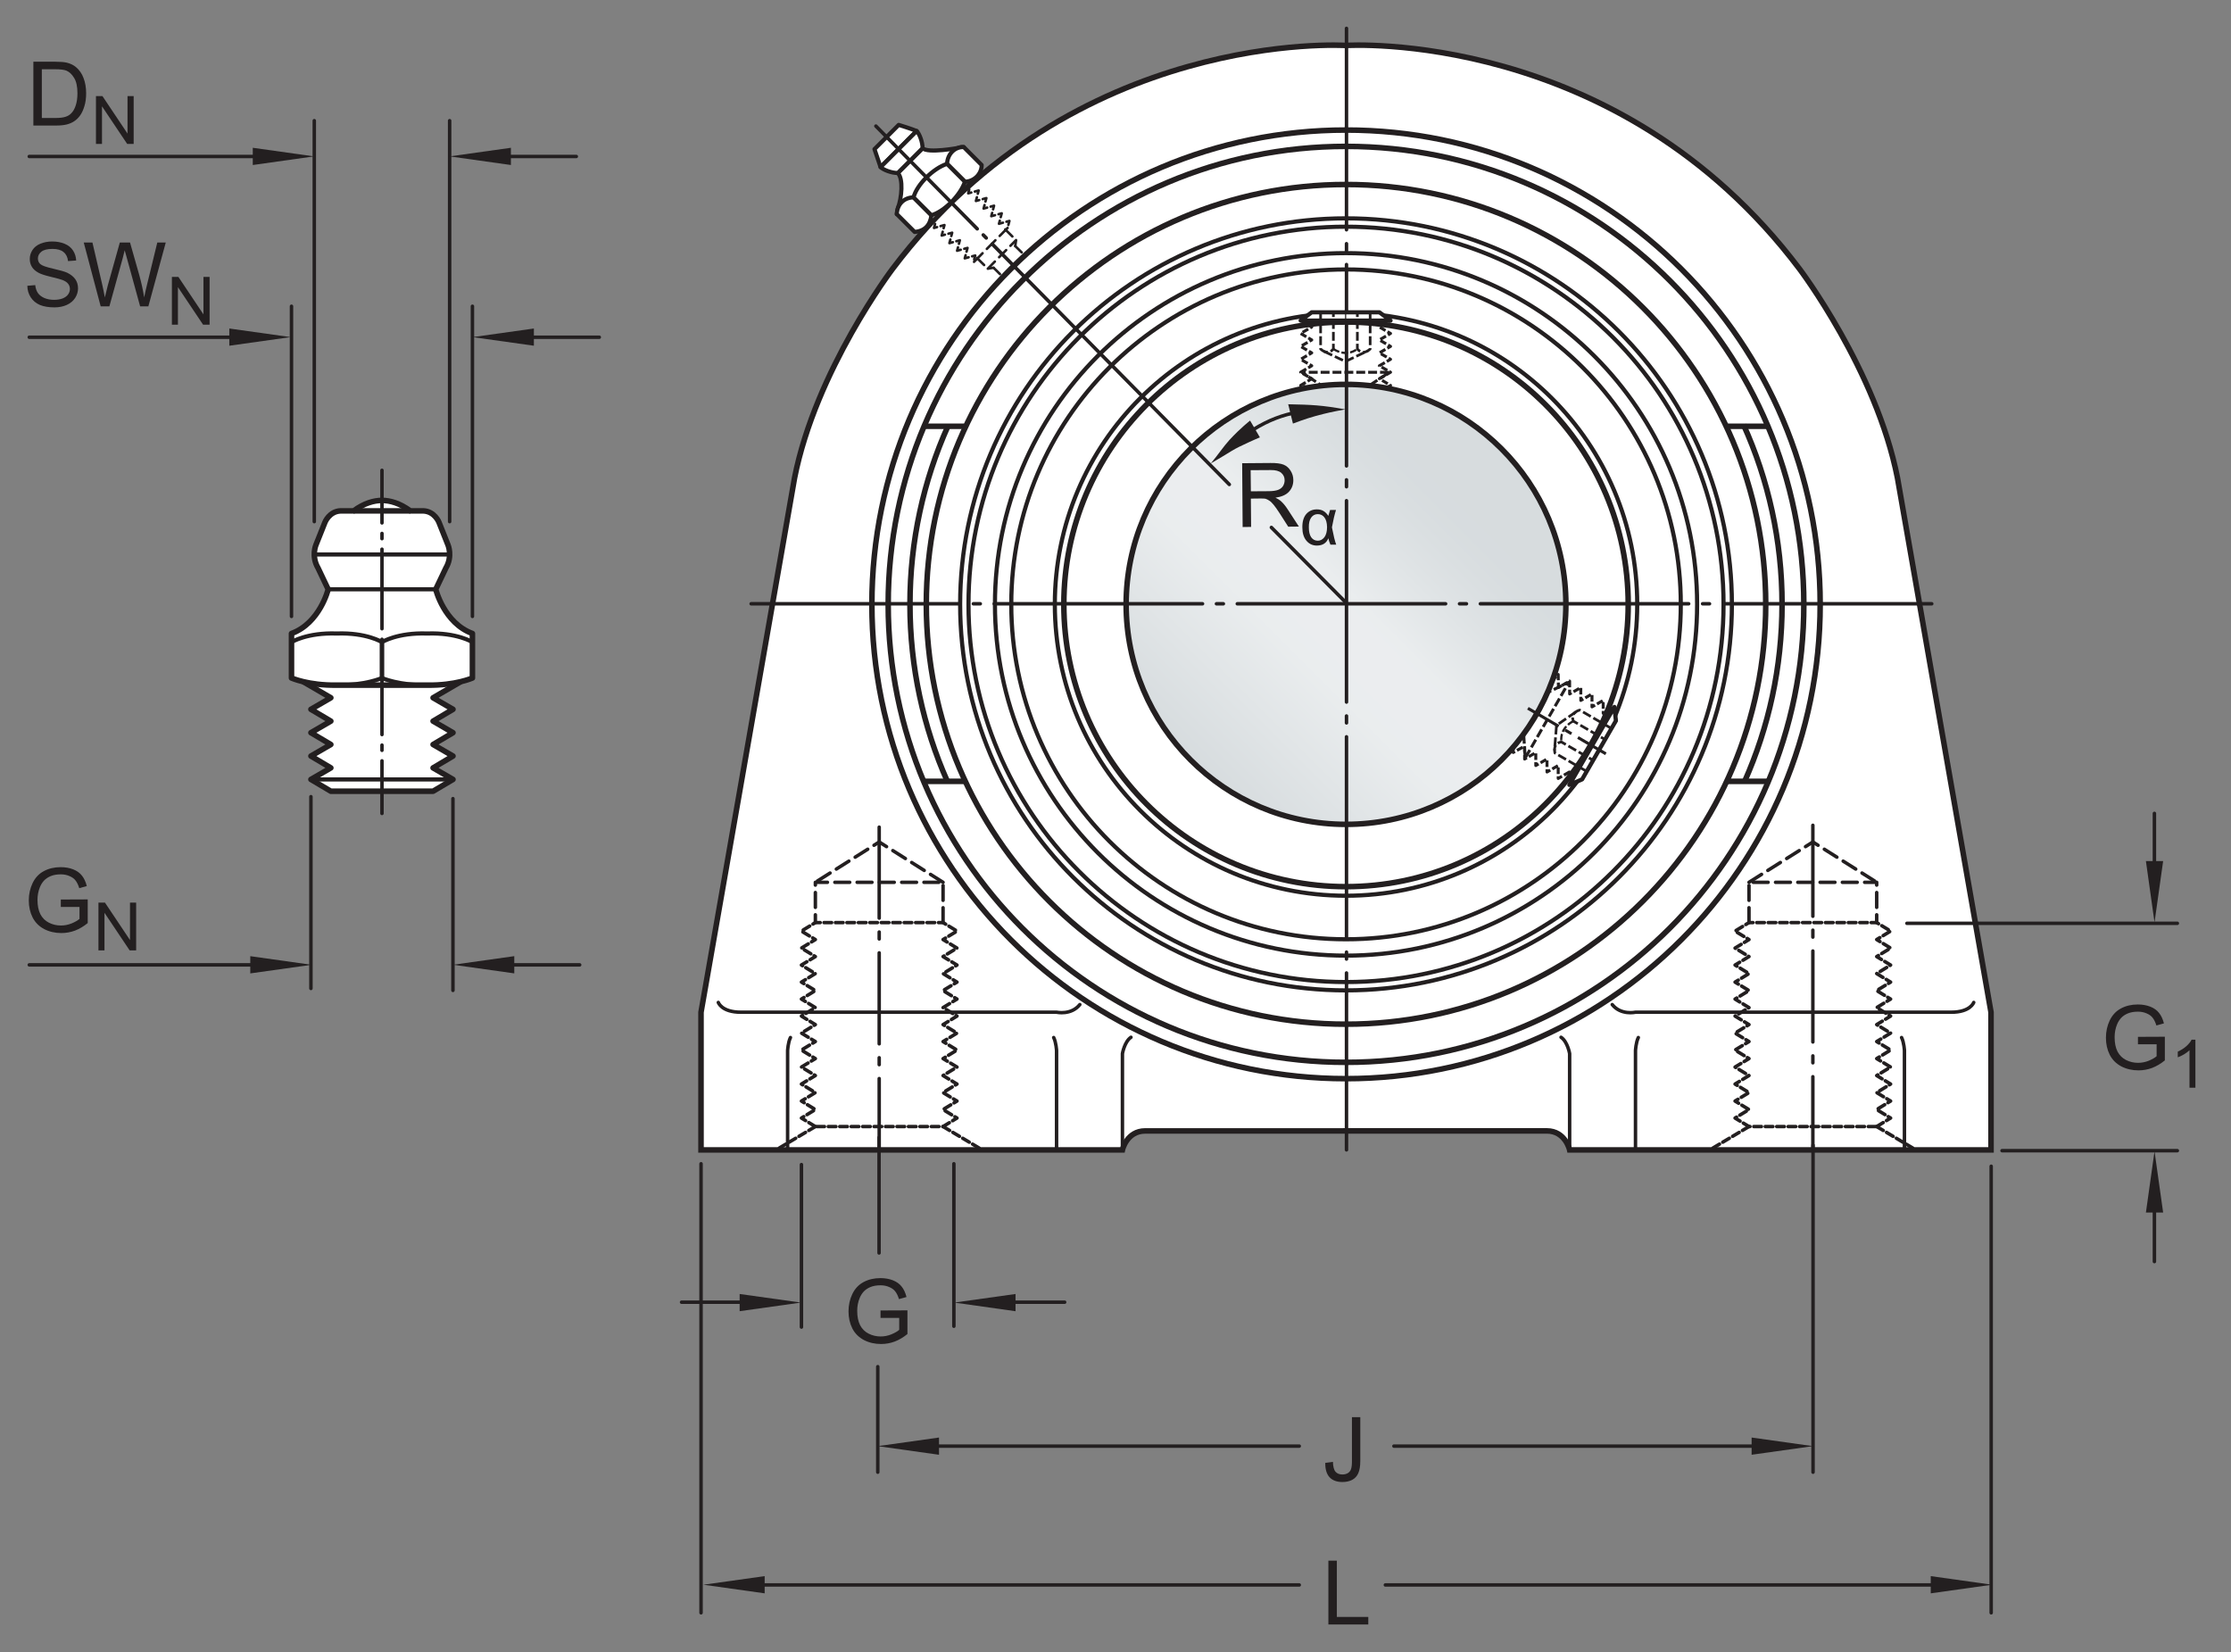 <?xml version="1.0" encoding="UTF-8"?>
<svg xmlns="http://www.w3.org/2000/svg" xmlns:xlink="http://www.w3.org/1999/xlink" width="300.5pt" height="222.5pt" viewBox="0 0 300.5 222.5" version="1.1">
<rect x="0" y="0" width="300.5" height="222.5" fill="#808080" stroke="none"/>
<defs>
<g>
<symbol overflow="visible" id="glyph0-0">
<path style="stroke:none;" d="M 1.5 0 L 1.5 -7.5 L 7.5 -7.5 L 7.5 0 Z M 1.688 -0.188 L 7.312 -0.188 L 7.312 -7.312 L 1.688 -7.312 Z M 1.688 -0.188 "/>
</symbol>
<symbol overflow="visible" id="glyph0-1">
<path style="stroke:none;" d="M 4.953 -3.375 L 4.953 -4.375 L 8.578 -4.391 L 8.578 -1.203 C 8.023 -0.754 7.453 -0.414 6.859 -0.188 C 6.266 0.031 5.656 0.141 5.031 0.141 C 4.188 0.141 3.414 -0.035 2.719 -0.391 C 2.031 -0.754 1.508 -1.273 1.156 -1.953 C 0.812 -2.641 0.641 -3.406 0.641 -4.25 C 0.641 -5.094 0.812 -5.875 1.156 -6.594 C 1.508 -7.32 2.016 -7.859 2.672 -8.203 C 3.328 -8.555 4.082 -8.734 4.938 -8.734 C 5.562 -8.734 6.125 -8.633 6.625 -8.438 C 7.125 -8.238 7.516 -7.957 7.797 -7.594 C 8.086 -7.238 8.305 -6.77 8.453 -6.188 L 7.438 -5.906 C 7.301 -6.344 7.133 -6.688 6.938 -6.938 C 6.75 -7.188 6.477 -7.383 6.125 -7.531 C 5.77 -7.688 5.379 -7.766 4.953 -7.766 C 4.43 -7.766 3.977 -7.688 3.594 -7.531 C 3.219 -7.375 2.91 -7.164 2.672 -6.906 C 2.441 -6.645 2.266 -6.359 2.141 -6.047 C 1.922 -5.516 1.812 -4.941 1.812 -4.328 C 1.812 -3.555 1.941 -2.91 2.203 -2.391 C 2.473 -1.879 2.859 -1.5 3.359 -1.25 C 3.859 -1 4.395 -0.875 4.969 -0.875 C 5.457 -0.875 5.938 -0.969 6.406 -1.156 C 6.875 -1.352 7.227 -1.555 7.469 -1.766 L 7.469 -3.375 Z M 4.953 -3.375 "/>
</symbol>
<symbol overflow="visible" id="glyph0-2">
<path style="stroke:none;" d="M 0.344 -2.438 L 1.375 -2.578 C 1.395 -1.922 1.516 -1.473 1.734 -1.234 C 1.953 -0.992 2.258 -0.875 2.656 -0.875 C 2.938 -0.875 3.18 -0.938 3.391 -1.062 C 3.598 -1.195 3.738 -1.375 3.812 -1.594 C 3.895 -1.82 3.938 -2.18 3.938 -2.672 L 3.938 -8.594 L 5.062 -8.594 L 5.062 -2.734 C 5.062 -2.016 4.973 -1.457 4.797 -1.062 C 4.629 -0.664 4.359 -0.363 3.984 -0.156 C 3.609 0.039 3.164 0.141 2.656 0.141 C 1.906 0.141 1.328 -0.07 0.922 -0.5 C 0.523 -0.938 0.332 -1.582 0.344 -2.438 Z M 0.344 -2.438 "/>
</symbol>
<symbol overflow="visible" id="glyph0-3">
<path style="stroke:none;" d="M 0.875 0 L 0.875 -8.594 L 2.016 -8.594 L 2.016 -1.016 L 6.25 -1.016 L 6.25 0 Z M 0.875 0 "/>
</symbol>
<symbol overflow="visible" id="glyph0-4">
<path style="stroke:none;" d="M 0.922 0 L 0.922 -8.594 L 3.891 -8.594 C 4.555 -8.594 5.066 -8.551 5.422 -8.469 C 5.91 -8.352 6.328 -8.148 6.672 -7.859 C 7.129 -7.473 7.469 -6.977 7.688 -6.375 C 7.914 -5.781 8.031 -5.102 8.031 -4.344 C 8.031 -3.688 7.953 -3.109 7.797 -2.609 C 7.648 -2.109 7.457 -1.691 7.219 -1.359 C 6.977 -1.023 6.711 -0.766 6.422 -0.578 C 6.141 -0.391 5.801 -0.242 5.406 -0.141 C 5.008 -0.047 4.551 0 4.031 0 Z M 2.062 -1.016 L 3.891 -1.016 C 4.461 -1.016 4.91 -1.066 5.234 -1.172 C 5.555 -1.273 5.812 -1.426 6 -1.625 C 6.27 -1.883 6.477 -2.242 6.625 -2.703 C 6.781 -3.16 6.859 -3.711 6.859 -4.359 C 6.859 -5.254 6.707 -5.941 6.406 -6.422 C 6.113 -6.91 5.758 -7.238 5.344 -7.406 C 5.031 -7.52 4.539 -7.578 3.875 -7.578 L 2.062 -7.578 Z M 2.062 -1.016 "/>
</symbol>
<symbol overflow="visible" id="glyph0-5">
<path style="stroke:none;" d="M 0.547 -2.766 L 1.609 -2.859 C 1.66 -2.422 1.781 -2.066 1.969 -1.797 C 2.156 -1.523 2.441 -1.301 2.828 -1.125 C 3.223 -0.957 3.664 -0.875 4.156 -0.875 C 4.582 -0.875 4.961 -0.938 5.297 -1.062 C 5.629 -1.195 5.875 -1.375 6.031 -1.594 C 6.195 -1.82 6.281 -2.066 6.281 -2.328 C 6.281 -2.598 6.203 -2.832 6.047 -3.031 C 5.891 -3.238 5.633 -3.41 5.281 -3.547 C 5.039 -3.641 4.523 -3.781 3.734 -3.969 C 2.953 -4.156 2.406 -4.332 2.094 -4.5 C 1.676 -4.719 1.367 -4.984 1.172 -5.297 C 0.973 -5.617 0.875 -5.977 0.875 -6.375 C 0.875 -6.801 0.992 -7.203 1.234 -7.578 C 1.484 -7.961 1.844 -8.25 2.312 -8.438 C 2.789 -8.633 3.316 -8.734 3.891 -8.734 C 4.523 -8.734 5.086 -8.629 5.578 -8.422 C 6.066 -8.223 6.441 -7.922 6.703 -7.516 C 6.961 -7.117 7.102 -6.672 7.125 -6.172 L 6.031 -6.094 C 5.969 -6.633 5.766 -7.039 5.422 -7.312 C 5.086 -7.594 4.594 -7.734 3.938 -7.734 C 3.25 -7.734 2.75 -7.609 2.438 -7.359 C 2.125 -7.109 1.969 -6.805 1.969 -6.453 C 1.969 -6.141 2.078 -5.883 2.297 -5.688 C 2.516 -5.488 3.082 -5.285 4 -5.078 C 4.926 -4.867 5.562 -4.688 5.906 -4.531 C 6.406 -4.289 6.773 -3.992 7.016 -3.641 C 7.254 -3.297 7.375 -2.891 7.375 -2.422 C 7.375 -1.961 7.242 -1.531 6.984 -1.125 C 6.723 -0.727 6.348 -0.414 5.859 -0.188 C 5.367 0.031 4.816 0.141 4.203 0.141 C 3.422 0.141 2.766 0.031 2.234 -0.188 C 1.711 -0.414 1.301 -0.758 1 -1.219 C 0.707 -1.676 0.555 -2.191 0.547 -2.766 Z M 0.547 -2.766 "/>
</symbol>
<symbol overflow="visible" id="glyph0-6">
<path style="stroke:none;" d="M 2.422 0 L 0.141 -8.594 L 1.312 -8.594 L 2.625 -2.953 C 2.758 -2.367 2.879 -1.785 2.984 -1.203 C 3.203 -2.117 3.332 -2.648 3.375 -2.797 L 5 -8.594 L 6.375 -8.594 L 7.609 -4.25 C 7.91 -3.164 8.133 -2.148 8.281 -1.203 C 8.383 -1.742 8.523 -2.367 8.703 -3.078 L 10.047 -8.594 L 11.188 -8.594 L 8.844 0 L 7.734 0 L 5.938 -6.547 C 5.781 -7.086 5.688 -7.422 5.656 -7.547 C 5.57 -7.16 5.488 -6.828 5.406 -6.547 L 3.594 0 Z M 2.422 0 "/>
</symbol>
<symbol overflow="visible" id="glyph1-0">
<path style="stroke:none;" d="M 1.125 0 L 1.125 -5.625 L 5.625 -5.625 L 5.625 0 Z M 1.266 -0.141 L 5.484 -0.141 L 5.484 -5.484 L 1.266 -5.484 Z M 1.266 -0.141 "/>
</symbol>
<symbol overflow="visible" id="glyph1-1">
<path style="stroke:none;" d="M 3.359 0 L 2.562 0 L 2.562 -5.047 C 2.375 -4.859 2.125 -4.672 1.812 -4.484 C 1.5 -4.305 1.223 -4.176 0.984 -4.094 L 0.984 -4.859 C 1.422 -5.055 1.805 -5.301 2.141 -5.594 C 2.473 -5.895 2.707 -6.188 2.844 -6.469 L 3.359 -6.469 Z M 3.359 0 "/>
</symbol>
<symbol overflow="visible" id="glyph1-2">
<path style="stroke:none;" d="M 0.688 0 L 0.688 -6.438 L 1.562 -6.438 L 4.938 -1.391 L 4.938 -6.438 L 5.766 -6.438 L 5.766 0 L 4.891 0 L 1.5 -5.062 L 1.5 0 Z M 0.688 0 "/>
</symbol>
<symbol overflow="visible" id="glyph2-0">
<path style="stroke:none;" d="M 1.5 -0.016 L 1.438 -7.516 L 7.438 -7.562 L 7.5 -0.062 Z M 1.688 -0.203 L 7.312 -0.25 L 7.25 -7.375 L 1.625 -7.328 Z M 1.688 -0.203 "/>
</symbol>
<symbol overflow="visible" id="glyph2-1">
<path style="stroke:none;" d="M 0.938 0 L 0.875 -8.594 L 4.688 -8.625 C 5.457 -8.633 6.039 -8.562 6.438 -8.406 C 6.832 -8.25 7.148 -7.977 7.391 -7.594 C 7.641 -7.207 7.766 -6.781 7.766 -6.312 C 7.766 -5.695 7.566 -5.176 7.172 -4.75 C 6.785 -4.332 6.18 -4.066 5.359 -3.953 C 5.66 -3.805 5.891 -3.664 6.047 -3.531 C 6.391 -3.227 6.707 -2.848 7 -2.391 L 8.516 -0.062 L 7.078 -0.047 L 5.938 -1.828 C 5.602 -2.348 5.328 -2.738 5.109 -3 C 4.891 -3.27 4.691 -3.457 4.516 -3.562 C 4.348 -3.676 4.176 -3.758 4 -3.812 C 3.875 -3.832 3.664 -3.844 3.375 -3.844 L 2.047 -3.828 L 2.078 -0.016 Z M 2.047 -4.812 L 4.5 -4.828 C 5.008 -4.836 5.41 -4.895 5.703 -5 C 6.004 -5.113 6.227 -5.285 6.375 -5.516 C 6.52 -5.754 6.594 -6.016 6.594 -6.297 C 6.594 -6.703 6.441 -7.035 6.141 -7.297 C 5.836 -7.555 5.367 -7.68 4.734 -7.672 L 2.016 -7.656 Z M 2.047 -4.812 "/>
</symbol>
<symbol overflow="visible" id="glyph3-0">
<path style="stroke:none;" d="M 1.125 -0.016 L 1.078 -5.641 L 5.578 -5.672 L 5.625 -0.047 Z M 1.266 -0.156 L 5.484 -0.188 L 5.438 -5.531 L 1.219 -5.5 Z M 1.266 -0.156 "/>
</symbol>
<symbol overflow="visible" id="glyph3-1">
<path style="stroke:none;" d="M 4.031 -4.703 L 4.828 -4.703 C 4.629 -4.055 4.445 -3.273 4.281 -2.359 C 4.5 -1.234 4.691 -0.457 4.859 -0.031 L 4.078 -0.031 C 3.953 -0.32 3.859 -0.609 3.797 -0.891 C 3.547 -0.242 3.035 0.082 2.266 0.094 C 1.68 0.094 1.207 -0.125 0.844 -0.562 C 0.477 -1 0.297 -1.594 0.297 -2.344 C 0.285 -3.113 0.457 -3.711 0.812 -4.141 C 1.176 -4.566 1.656 -4.781 2.25 -4.781 C 2.613 -4.781 2.91 -4.707 3.141 -4.562 C 3.379 -4.426 3.598 -4.207 3.797 -3.906 C 3.816 -4.008 3.895 -4.273 4.031 -4.703 Z M 2.375 -4.141 C 2 -4.141 1.703 -3.984 1.484 -3.672 C 1.266 -3.367 1.16 -2.93 1.172 -2.359 C 1.172 -1.797 1.273 -1.352 1.484 -1.031 C 1.703 -0.719 2 -0.562 2.375 -0.562 C 2.727 -0.562 3.023 -0.719 3.266 -1.031 C 3.504 -1.352 3.625 -1.812 3.625 -2.406 C 3.613 -2.977 3.492 -3.41 3.266 -3.703 C 3.047 -3.992 2.75 -4.141 2.375 -4.141 Z M 2.375 -4.141 "/>
</symbol>
</g>
<clipPath id="clip1">
  <path d="M 151 51 L 211 51 L 211 112 L 151 112 Z M 151 51 "/>
</clipPath>
<clipPath id="clip2">
  <path d="M 151.684 81.391 C 151.684 97.762 164.949 111.023 181.289 111.023 C 197.652 111.023 210.914 97.762 210.914 81.391 C 210.914 65.027 197.652 51.766 181.289 51.766 C 164.949 51.766 151.684 65.027 151.684 81.391 "/>
</clipPath>
<clipPath id="clip3">
  <path d="M 151.684 81.391 C 151.684 97.762 164.949 111.023 181.289 111.023 C 197.652 111.023 210.914 97.762 210.914 81.391 C 210.914 65.027 197.652 51.766 181.289 51.766 C 164.949 51.766 151.684 65.027 151.684 81.391 "/>
</clipPath>
<linearGradient id="linear0" gradientUnits="userSpaceOnUse" x1="-0.207" y1="0" x2="1.207" y2="0" gradientTransform="matrix(41.893,-41.893,41.893,41.893,160.353,102.343)">
<stop offset="0" style="stop-color:rgb(84.215%,86.259%,87.21%);stop-opacity:1;"/>
<stop offset="0.125" style="stop-color:rgb(84.215%,86.259%,87.21%);stop-opacity:1;"/>
<stop offset="0.156" style="stop-color:rgb(84.369%,86.397%,87.338%);stop-opacity:1;"/>
<stop offset="0.164" style="stop-color:rgb(84.645%,86.642%,87.569%);stop-opacity:1;"/>
<stop offset="0.172" style="stop-color:rgb(84.892%,86.861%,87.775%);stop-opacity:1;"/>
<stop offset="0.18" style="stop-color:rgb(85.136%,87.077%,87.976%);stop-opacity:1;"/>
<stop offset="0.188" style="stop-color:rgb(85.382%,87.296%,88.181%);stop-opacity:1;"/>
<stop offset="0.195" style="stop-color:rgb(85.629%,87.514%,88.385%);stop-opacity:1;"/>
<stop offset="0.203" style="stop-color:rgb(85.875%,87.73%,88.588%);stop-opacity:1;"/>
<stop offset="0.211" style="stop-color:rgb(86.121%,87.949%,88.791%);stop-opacity:1;"/>
<stop offset="0.219" style="stop-color:rgb(86.366%,88.165%,88.994%);stop-opacity:1;"/>
<stop offset="0.227" style="stop-color:rgb(86.612%,88.382%,89.197%);stop-opacity:1;"/>
<stop offset="0.234" style="stop-color:rgb(86.858%,88.599%,89.4%);stop-opacity:1;"/>
<stop offset="0.242" style="stop-color:rgb(87.103%,88.815%,89.603%);stop-opacity:1;"/>
<stop offset="0.25" style="stop-color:rgb(87.35%,89.032%,89.806%);stop-opacity:1;"/>
<stop offset="0.258" style="stop-color:rgb(87.596%,89.25%,90.009%);stop-opacity:1;"/>
<stop offset="0.266" style="stop-color:rgb(87.842%,89.465%,90.21%);stop-opacity:1;"/>
<stop offset="0.273" style="stop-color:rgb(88.089%,89.684%,90.413%);stop-opacity:1;"/>
<stop offset="0.281" style="stop-color:rgb(88.335%,89.899%,90.614%);stop-opacity:1;"/>
<stop offset="0.289" style="stop-color:rgb(88.58%,90.114%,90.816%);stop-opacity:1;"/>
<stop offset="0.297" style="stop-color:rgb(88.824%,90.329%,91.017%);stop-opacity:1;"/>
<stop offset="0.305" style="stop-color:rgb(89.07%,90.544%,91.217%);stop-opacity:1;"/>
<stop offset="0.312" style="stop-color:rgb(89.316%,90.759%,91.418%);stop-opacity:1;"/>
<stop offset="0.32" style="stop-color:rgb(89.561%,90.974%,91.62%);stop-opacity:1;"/>
<stop offset="0.328" style="stop-color:rgb(89.806%,91.188%,91.818%);stop-opacity:1;"/>
<stop offset="0.336" style="stop-color:rgb(90.05%,91.403%,92.018%);stop-opacity:1;"/>
<stop offset="0.344" style="stop-color:rgb(90.294%,91.615%,92.216%);stop-opacity:1;"/>
<stop offset="0.352" style="stop-color:rgb(90.538%,91.829%,92.415%);stop-opacity:1;"/>
<stop offset="0.359" style="stop-color:rgb(90.782%,92.041%,92.613%);stop-opacity:1;"/>
<stop offset="0.367" style="stop-color:rgb(91.022%,92.252%,92.81%);stop-opacity:1;"/>
<stop offset="0.375" style="stop-color:rgb(91.263%,92.461%,93.005%);stop-opacity:1;"/>
<stop offset="0.383" style="stop-color:rgb(91.502%,92.671%,93.199%);stop-opacity:1;"/>
<stop offset="0.391" style="stop-color:rgb(91.74%,92.877%,93.393%);stop-opacity:1;"/>
<stop offset="0.406" style="stop-color:rgb(91.924%,93.037%,93.541%);stop-opacity:1;"/>
<stop offset="0.438" style="stop-color:rgb(91.988%,93.094%,93.594%);stop-opacity:1;"/>
<stop offset="0.5" style="stop-color:rgb(91.988%,93.094%,93.594%);stop-opacity:1;"/>
<stop offset="0.516" style="stop-color:rgb(91.835%,92.96%,93.469%);stop-opacity:1;"/>
<stop offset="0.523" style="stop-color:rgb(91.499%,92.668%,93.198%);stop-opacity:1;"/>
<stop offset="0.531" style="stop-color:rgb(91.135%,92.351%,92.902%);stop-opacity:1;"/>
<stop offset="0.539" style="stop-color:rgb(90.778%,92.038%,92.61%);stop-opacity:1;"/>
<stop offset="0.547" style="stop-color:rgb(90.424%,91.73%,92.323%);stop-opacity:1;"/>
<stop offset="0.555" style="stop-color:rgb(90.076%,91.425%,92.039%);stop-opacity:1;"/>
<stop offset="0.562" style="stop-color:rgb(89.731%,91.122%,91.757%);stop-opacity:1;"/>
<stop offset="0.57" style="stop-color:rgb(89.392%,90.826%,91.481%);stop-opacity:1;"/>
<stop offset="0.578" style="stop-color:rgb(89.058%,90.533%,91.208%);stop-opacity:1;"/>
<stop offset="0.586" style="stop-color:rgb(88.727%,90.244%,90.936%);stop-opacity:1;"/>
<stop offset="0.594" style="stop-color:rgb(88.403%,89.96%,90.672%);stop-opacity:1;"/>
<stop offset="0.602" style="stop-color:rgb(88.086%,89.68%,90.41%);stop-opacity:1;"/>
<stop offset="0.609" style="stop-color:rgb(87.773%,89.404%,90.154%);stop-opacity:1;"/>
<stop offset="0.617" style="stop-color:rgb(87.466%,89.136%,89.902%);stop-opacity:1;"/>
<stop offset="0.625" style="stop-color:rgb(87.167%,88.872%,89.656%);stop-opacity:1;"/>
<stop offset="0.633" style="stop-color:rgb(86.874%,88.614%,89.413%);stop-opacity:1;"/>
<stop offset="0.641" style="stop-color:rgb(86.588%,88.361%,89.177%);stop-opacity:1;"/>
<stop offset="0.648" style="stop-color:rgb(86.308%,88.113%,88.947%);stop-opacity:1;"/>
<stop offset="0.656" style="stop-color:rgb(86.037%,87.874%,88.722%);stop-opacity:1;"/>
<stop offset="0.664" style="stop-color:rgb(85.774%,87.642%,88.506%);stop-opacity:1;"/>
<stop offset="0.672" style="stop-color:rgb(85.521%,87.418%,88.295%);stop-opacity:1;"/>
<stop offset="0.68" style="stop-color:rgb(85.28%,87.204%,88.094%);stop-opacity:1;"/>
<stop offset="0.688" style="stop-color:rgb(85.048%,86.998%,87.903%);stop-opacity:1;"/>
<stop offset="0.703" style="stop-color:rgb(84.732%,86.719%,87.64%);stop-opacity:1;"/>
<stop offset="0.719" style="stop-color:rgb(84.38%,86.406%,87.347%);stop-opacity:1;"/>
<stop offset="0.75" style="stop-color:rgb(84.222%,86.266%,87.216%);stop-opacity:1;"/>
<stop offset="1" style="stop-color:rgb(84.215%,86.259%,87.21%);stop-opacity:1;"/>
</linearGradient>
</defs>
<g id="surface1">
<path style=" stroke:none;fill-rule:nonzero;fill:rgb(100%,100%,100%);fill-opacity:1;" d="M 181.289 152.309 L 208.352 152.309 C 210.848 152.309 211.418 154.867 211.418 154.867 L 268.176 154.867 L 268.176 136.328 L 255.578 64.379 C 252.719 49.855 242.379 36.215 242.379 36.215 C 217.887 3.73 181.289 6.121 181.289 6.121 C 181.289 6.121 144.711 3.73 120.219 36.215 C 120.219 36.215 109.879 49.855 107.02 64.379 L 94.422 136.328 L 94.422 154.867 L 151.184 154.867 C 151.184 154.867 151.754 152.312 154.246 152.312 L 181.289 152.312 "/>
<path style="fill:none;stroke-width:7.48;stroke-linecap:butt;stroke-linejoin:miter;stroke:rgb(13.73%,12.16%,12.549%);stroke-opacity:1;stroke-miterlimit:4;" d="M 1812.891 701.914 L 2083.516 701.914 C 2108.477 701.914 2114.18 676.328 2114.18 676.328 L 2681.758 676.328 L 2681.758 861.719 L 2555.781 1581.211 C 2527.188 1726.445 2423.789 1862.852 2423.789 1862.852 C 2178.867 2187.695 1812.891 2163.789 1812.891 2163.789 C 1812.891 2163.789 1447.109 2187.695 1202.188 1862.852 C 1202.188 1862.852 1098.789 1726.445 1070.195 1581.211 L 944.219 861.719 L 944.219 676.328 L 1511.836 676.328 C 1511.836 676.328 1517.539 701.875 1542.461 701.875 L 1812.891 701.875 Z M 1812.891 701.914 " transform="matrix(0.1,0,0,-0.1,0,222.5)"/>
<path style="fill:none;stroke-width:4.68;stroke-linecap:round;stroke-linejoin:round;stroke:rgb(13.73%,12.16%,12.549%);stroke-opacity:1;stroke-dasharray:10.28,5.14;stroke-miterlimit:4;" d="M 1098.242 707.773 L 1079.453 719.219 L 1098.242 730.664 L 1079.453 742.109 L 1098.242 753.516 L 1079.453 765 L 1098.242 776.445 L 1079.453 787.891 L 1098.242 799.297 L 1079.453 810.781 L 1098.242 822.227 L 1079.453 833.633 L 1098.242 845.078 L 1079.453 856.562 L 1098.242 867.969 L 1079.453 879.453 L 1098.242 890.898 L 1079.453 902.305 L 1098.242 913.789 L 1079.453 925.273 L 1098.242 936.68 L 1079.453 948.125 L 1098.242 959.609 L 1079.453 971.016 L 1098.242 982.461 L 1270.234 982.461 L 1289.023 971.016 L 1270.234 959.609 L 1289.023 948.125 L 1270.234 936.68 L 1289.023 925.273 L 1270.234 913.789 L 1289.023 902.305 L 1270.234 890.898 L 1289.023 879.453 L 1270.234 867.969 L 1289.023 856.562 L 1270.234 845.078 L 1289.023 833.633 L 1270.234 822.227 L 1289.023 810.781 L 1270.234 799.297 L 1289.023 787.891 L 1270.234 776.445 L 1289.023 765 L 1270.234 753.516 L 1289.023 742.109 L 1270.234 730.664 L 1289.023 719.219 L 1270.234 707.773 Z M 1098.242 707.773 " transform="matrix(0.1,0,0,-0.1,0,222.5)"/>
<g clip-path="url(#clip1)" clip-rule="nonzero">
<g clip-path="url(#clip2)" clip-rule="nonzero">
<g clip-path="url(#clip3)" clip-rule="nonzero">
<path style=" stroke:none;fill-rule:nonzero;fill:url(#linear0);" d="M 122.055 81.395 L 181.301 140.641 L 240.547 81.395 L 181.301 22.148 Z M 122.055 81.395 "/>
</g>
</g>
</g>
<path style="fill:none;stroke-width:7.48;stroke-linecap:butt;stroke-linejoin:miter;stroke:rgb(13.73%,12.16%,12.549%);stroke-opacity:1;stroke-miterlimit:4;" d="M 2109.141 1411.094 C 2109.141 1574.727 1976.523 1707.344 1812.891 1707.344 C 1649.492 1707.344 1516.836 1574.727 1516.836 1411.094 C 1516.836 1247.383 1649.492 1114.766 1812.891 1114.766 C 1976.523 1114.766 2109.141 1247.383 2109.141 1411.094 Z M 2109.141 1411.094 " transform="matrix(0.1,0,0,-0.1,0,222.5)"/>
<path style="fill:none;stroke-width:4.68;stroke-linecap:round;stroke-linejoin:round;stroke:rgb(13.73%,12.16%,12.549%);stroke-opacity:1;stroke-dasharray:280.63,18.71,9.35,18.71;stroke-miterlimit:4;" d="M 1011.719 1411.836 L 2611.25 1411.836 " transform="matrix(0.1,0,0,-0.1,0,222.5)"/>
<path style="fill:none;stroke-width:4.68;stroke-linecap:round;stroke-linejoin:round;stroke:rgb(13.73%,12.16%,12.549%);stroke-opacity:1;stroke-dasharray:271.27,18.71,9.35,18.71;stroke-miterlimit:4;" d="M 1813.633 2186.797 L 1813.633 676.367 " transform="matrix(0.1,0,0,-0.1,0,222.5)"/>
<path style="fill:none;stroke-width:7.48;stroke-linecap:butt;stroke-linejoin:round;stroke:rgb(13.73%,12.16%,12.549%);stroke-opacity:1;stroke-miterlimit:4;" d="M 2451.641 1411.094 C 2451.641 1763.867 2165.664 2049.844 1812.891 2049.844 C 1460.312 2049.844 1174.375 1763.867 1174.375 1411.094 C 1174.375 1058.242 1460.312 772.266 1812.891 772.266 C 2165.664 772.266 2451.641 1058.242 2451.641 1411.094 Z M 2451.641 1411.094 " transform="matrix(0.1,0,0,-0.1,0,222.5)"/>
<path style="fill:none;stroke-width:7.48;stroke-linecap:butt;stroke-linejoin:round;stroke:rgb(13.73%,12.16%,12.549%);stroke-opacity:1;stroke-miterlimit:4;" d="M 2429.648 1411.094 C 2429.648 1751.719 2153.516 2027.852 1812.891 2027.852 C 1472.461 2027.852 1196.328 1751.719 1196.328 1411.094 C 1196.328 1070.391 1472.461 794.258 1812.891 794.258 C 2153.516 794.258 2429.648 1070.391 2429.648 1411.094 Z M 2429.648 1411.094 " transform="matrix(0.1,0,0,-0.1,0,222.5)"/>
<path style="fill:none;stroke-width:7.48;stroke-linecap:butt;stroke-linejoin:round;stroke:rgb(13.73%,12.16%,12.549%);stroke-opacity:1;stroke-miterlimit:4;" d="M 2378.32 1411.094 C 2378.32 1723.359 2125.156 1976.523 1812.891 1976.523 C 1500.82 1976.523 1247.656 1723.359 1247.656 1411.094 C 1247.656 1098.711 1500.82 845.625 1812.891 845.625 C 2125.156 845.625 2378.32 1098.711 2378.32 1411.094 Z M 2378.32 1411.094 " transform="matrix(0.1,0,0,-0.1,0,222.5)"/>
<path style="fill:none;stroke-width:5.61;stroke-linecap:butt;stroke-linejoin:round;stroke:rgb(13.73%,12.16%,12.549%);stroke-opacity:1;stroke-miterlimit:4;" d="M 2332.734 1411.094 C 2332.734 1698.203 2100 1930.938 1812.891 1930.938 C 1526.016 1930.938 1293.242 1698.203 1293.242 1411.094 C 1293.242 1123.906 1526.016 891.172 1812.891 891.172 C 2100 891.172 2332.734 1123.906 2332.734 1411.094 Z M 2332.734 1411.094 " transform="matrix(0.1,0,0,-0.1,0,222.5)"/>
<path style="fill:none;stroke-width:5.61;stroke-linecap:butt;stroke-linejoin:round;stroke:rgb(13.73%,12.16%,12.549%);stroke-opacity:1;stroke-miterlimit:4;" d="M 2321.484 1411.094 C 2321.484 1691.953 2093.789 1919.688 1812.891 1919.688 C 1532.227 1919.688 1304.492 1691.953 1304.492 1411.094 C 1304.492 1130.117 1532.227 902.383 1812.891 902.383 C 2093.789 902.383 2321.484 1130.117 2321.484 1411.094 Z M 2321.484 1411.094 " transform="matrix(0.1,0,0,-0.1,0,222.5)"/>
<path style="fill:none;stroke-width:5.61;stroke-linecap:butt;stroke-linejoin:round;stroke:rgb(13.73%,12.16%,12.549%);stroke-opacity:1;stroke-miterlimit:4;" d="M 2285.898 1411.094 C 2285.898 1672.344 2074.141 1884.102 1812.891 1884.102 C 1551.836 1884.102 1340.117 1672.344 1340.117 1411.094 C 1340.117 1149.766 1551.836 937.969 1812.891 937.969 C 2074.141 937.969 2285.898 1149.766 2285.898 1411.094 Z M 2285.898 1411.094 " transform="matrix(0.1,0,0,-0.1,0,222.5)"/>
<path style="fill:none;stroke-width:5.61;stroke-linecap:butt;stroke-linejoin:round;stroke:rgb(13.73%,12.16%,12.549%);stroke-opacity:1;stroke-miterlimit:4;" d="M 2263.906 1411.094 C 2263.906 1660.195 2061.992 1862.109 1812.891 1862.109 C 1563.984 1862.109 1362.109 1660.195 1362.109 1411.094 C 1362.109 1161.914 1563.984 960 1812.891 960 C 2061.992 960 2263.906 1161.914 2263.906 1411.094 Z M 2263.906 1411.094 " transform="matrix(0.1,0,0,-0.1,0,222.5)"/>
<path style="fill:none;stroke-width:5.61;stroke-linecap:butt;stroke-linejoin:round;stroke:rgb(13.73%,12.16%,12.549%);stroke-opacity:1;stroke-miterlimit:4;" d="M 2205.234 1411.094 C 2205.234 1627.773 2029.609 1803.438 1812.891 1803.438 C 1596.406 1803.438 1420.781 1627.773 1420.781 1411.094 C 1420.781 1194.336 1596.406 1018.633 1812.891 1018.633 C 2029.609 1018.633 2205.234 1194.336 2205.234 1411.094 Z M 2205.234 1411.094 " transform="matrix(0.1,0,0,-0.1,0,222.5)"/>
<path style="fill:none;stroke-width:7.48;stroke-linecap:butt;stroke-linejoin:round;stroke:rgb(13.73%,12.16%,12.549%);stroke-opacity:1;stroke-miterlimit:4;" d="M 2193.086 1411.094 C 2193.086 1621.055 2022.852 1791.289 1812.891 1791.289 C 1603.125 1791.289 1432.93 1621.055 1432.93 1411.094 C 1432.93 1201.055 1603.125 1030.859 1812.891 1030.859 C 2022.852 1030.859 2193.086 1201.055 2193.086 1411.094 Z M 2193.086 1411.094 " transform="matrix(0.1,0,0,-0.1,0,222.5)"/>
<path style="fill:none;stroke-width:7.48;stroke-linecap:butt;stroke-linejoin:round;stroke:rgb(13.73%,12.16%,12.549%);stroke-opacity:1;stroke-miterlimit:4;" d="M 1298.984 1650.898 L 1244.727 1650.898 " transform="matrix(0.1,0,0,-0.1,0,222.5)"/>
<path style="fill:none;stroke-width:7.48;stroke-linecap:butt;stroke-linejoin:round;stroke:rgb(13.73%,12.16%,12.549%);stroke-opacity:1;stroke-miterlimit:4;" d="M 1298.984 1172.695 L 1244.727 1172.695 " transform="matrix(0.1,0,0,-0.1,0,222.5)"/>
<path style="fill:none;stroke-width:7.48;stroke-linecap:butt;stroke-linejoin:round;stroke:rgb(13.73%,12.16%,12.549%);stroke-opacity:1;stroke-miterlimit:4;" d="M 2381.211 1650.898 L 2326.914 1650.898 " transform="matrix(0.1,0,0,-0.1,0,222.5)"/>
<path style="fill:none;stroke-width:7.48;stroke-linecap:butt;stroke-linejoin:round;stroke:rgb(13.73%,12.16%,12.549%);stroke-opacity:1;stroke-miterlimit:4;" d="M 2381.211 1172.695 L 2326.914 1172.695 " transform="matrix(0.1,0,0,-0.1,0,222.5)"/>
<path style="fill:none;stroke-width:7.48;stroke-linecap:butt;stroke-linejoin:round;stroke:rgb(13.73%,12.16%,12.549%);stroke-opacity:1;stroke-miterlimit:4;" d="M 2349.766 1172.305 C 2382.227 1245.234 2400.312 1326.094 2400.312 1411.055 C 2400.312 1497.266 2381.758 1579.102 2348.438 1652.852 " transform="matrix(0.1,0,0,-0.1,0,222.5)"/>
<path style="fill:none;stroke-width:7.48;stroke-linecap:butt;stroke-linejoin:round;stroke:rgb(13.73%,12.16%,12.549%);stroke-opacity:1;stroke-miterlimit:4;" d="M 1276.758 1651.016 C 1243.945 1577.773 1225.664 1496.562 1225.664 1411.094 C 1225.664 1326.328 1243.633 1245.664 1275.938 1172.852 " transform="matrix(0.1,0,0,-0.1,0,222.5)"/>
<path style="fill:none;stroke-width:4.68;stroke-linecap:round;stroke-linejoin:round;stroke:rgb(13.73%,12.16%,12.549%);stroke-opacity:1;stroke-miterlimit:4;" d="M 1511.836 676.367 L 1511.836 806.016 C 1511.836 806.016 1514.609 822.148 1523.359 828.008 " transform="matrix(0.1,0,0,-0.1,0,222.5)"/>
<path style="fill:none;stroke-width:4.68;stroke-linecap:round;stroke-linejoin:round;stroke:rgb(13.73%,12.16%,12.549%);stroke-opacity:1;stroke-miterlimit:4;" d="M 967.5 874.922 C 967.5 874.922 971.914 861.758 997.812 861.758 L 1423.125 861.758 C 1423.125 861.758 1442.695 857.344 1454.453 872.031 " transform="matrix(0.1,0,0,-0.1,0,222.5)"/>
<path style="fill:none;stroke-width:4.68;stroke-linecap:round;stroke-linejoin:round;stroke:rgb(13.73%,12.16%,12.549%);stroke-opacity:1;stroke-dasharray:20,10;stroke-miterlimit:4;" d="M 1270.234 982.461 L 1270.234 1036.719 L 1098.242 1036.719 L 1098.242 982.461 " transform="matrix(0.1,0,0,-0.1,0,222.5)"/>
<path style="fill:none;stroke-width:4.68;stroke-linecap:round;stroke-linejoin:round;stroke:rgb(13.73%,12.16%,12.549%);stroke-opacity:1;stroke-dasharray:20,10;stroke-miterlimit:4;" d="M 1270.234 1036.719 L 1184.219 1091.016 L 1098.242 1036.719 " transform="matrix(0.1,0,0,-0.1,0,222.5)"/>
<path style="fill:none;stroke-width:4.68;stroke-linecap:round;stroke-linejoin:round;stroke:rgb(13.73%,12.16%,12.549%);stroke-opacity:1;stroke-dasharray:122.54,18.71,9.35,18.71;stroke-miterlimit:4;" d="M 1184.219 1111.016 L 1184.219 676.172 " transform="matrix(0.1,0,0,-0.1,0,222.5)"/>
<path style="fill:none;stroke-width:4.68;stroke-linecap:round;stroke-linejoin:round;stroke:rgb(13.73%,12.16%,12.549%);stroke-opacity:1;stroke-dasharray:10.28,5.14;stroke-miterlimit:4;" d="M 1098.242 707.773 L 1048.906 678.398 " transform="matrix(0.1,0,0,-0.1,0,222.5)"/>
<path style="fill:none;stroke-width:4.68;stroke-linecap:round;stroke-linejoin:round;stroke:rgb(13.73%,12.16%,12.549%);stroke-opacity:1;stroke-dasharray:10.28,5.14;stroke-miterlimit:4;" d="M 1270.234 707.773 L 1319.531 678.398 " transform="matrix(0.1,0,0,-0.1,0,222.5)"/>
<path style="fill:none;stroke-width:4.68;stroke-linecap:round;stroke-linejoin:round;stroke:rgb(13.73%,12.16%,12.549%);stroke-opacity:1;stroke-miterlimit:4;" d="M 1060.859 676.367 L 1060.859 810.039 C 1060.859 810.039 1061.406 821.055 1064.688 827.656 " transform="matrix(0.1,0,0,-0.1,0,222.5)"/>
<path style="fill:none;stroke-width:4.68;stroke-linecap:round;stroke-linejoin:round;stroke:rgb(13.73%,12.16%,12.549%);stroke-opacity:1;stroke-miterlimit:4;" d="M 1423.125 676.367 L 1423.125 810.039 C 1423.125 810.039 1422.539 821.055 1419.258 827.656 " transform="matrix(0.1,0,0,-0.1,0,222.5)"/>
<path style="fill:none;stroke-width:4.68;stroke-linecap:round;stroke-linejoin:round;stroke:rgb(13.73%,12.16%,12.549%);stroke-opacity:1;stroke-dasharray:10.28,5.14;stroke-miterlimit:4;" d="M 2527.773 707.773 L 2546.523 719.219 L 2527.773 730.664 L 2546.523 742.109 L 2527.773 753.516 L 2546.523 765 L 2527.773 776.445 L 2546.523 787.891 L 2527.773 799.297 L 2546.523 810.82 L 2527.773 822.227 L 2546.523 833.633 L 2527.773 845.078 L 2546.523 856.562 L 2527.773 867.969 L 2546.523 879.453 L 2527.773 890.898 L 2546.523 902.305 L 2527.773 913.789 L 2546.523 925.273 L 2527.773 936.68 L 2546.523 948.125 L 2527.773 959.609 L 2546.523 971.016 L 2527.773 982.461 L 2355.781 982.461 L 2336.992 971.016 L 2355.781 959.609 L 2336.992 948.125 L 2355.781 936.68 L 2336.992 925.273 L 2355.781 913.789 L 2336.992 902.305 L 2355.781 890.898 L 2336.992 879.453 L 2355.781 867.969 L 2336.992 856.562 L 2355.781 845.078 L 2336.992 833.633 L 2355.781 822.227 L 2336.992 810.82 L 2355.781 799.297 L 2336.992 787.891 L 2355.781 776.445 L 2336.992 765 L 2355.781 753.516 L 2336.992 742.109 L 2355.781 730.664 L 2336.992 719.219 L 2355.781 707.773 Z M 2527.773 707.773 " transform="matrix(0.1,0,0,-0.1,0,222.5)"/>
<path style="fill:none;stroke-width:4.68;stroke-linecap:round;stroke-linejoin:round;stroke:rgb(13.73%,12.16%,12.549%);stroke-opacity:1;stroke-miterlimit:4;" d="M 2114.18 676.367 L 2114.18 806.016 C 2114.18 806.016 2111.406 822.148 2102.617 828.008 " transform="matrix(0.1,0,0,-0.1,0,222.5)"/>
<path style="fill:none;stroke-width:4.68;stroke-linecap:round;stroke-linejoin:round;stroke:rgb(13.73%,12.16%,12.549%);stroke-opacity:1;stroke-miterlimit:4;" d="M 2658.477 874.922 C 2658.477 874.922 2654.062 861.758 2628.164 861.758 L 2202.852 861.758 C 2202.852 861.758 2183.281 857.344 2171.562 872.031 " transform="matrix(0.1,0,0,-0.1,0,222.5)"/>
<path style="fill:none;stroke-width:4.68;stroke-linecap:round;stroke-linejoin:round;stroke:rgb(13.73%,12.16%,12.549%);stroke-opacity:1;stroke-dasharray:20,10;stroke-miterlimit:4;" d="M 2355.781 982.461 L 2355.781 1036.719 L 2527.773 1036.719 L 2527.773 982.461 " transform="matrix(0.1,0,0,-0.1,0,222.5)"/>
<path style="fill:none;stroke-width:4.68;stroke-linecap:round;stroke-linejoin:round;stroke:rgb(13.73%,12.16%,12.549%);stroke-opacity:1;stroke-dasharray:20,10;stroke-miterlimit:4;" d="M 2355.781 1036.719 L 2441.797 1091.016 L 2527.773 1036.719 " transform="matrix(0.1,0,0,-0.1,0,222.5)"/>
<path style="fill:none;stroke-width:4.68;stroke-linecap:round;stroke-linejoin:round;stroke:rgb(13.73%,12.16%,12.549%);stroke-opacity:1;stroke-dasharray:122.54,18.71,9.35,18.71;stroke-miterlimit:4;" d="M 2441.797 1113.516 L 2441.797 676.758 " transform="matrix(0.1,0,0,-0.1,0,222.5)"/>
<path style="fill:none;stroke-width:4.68;stroke-linecap:round;stroke-linejoin:round;stroke:rgb(13.73%,12.16%,12.549%);stroke-opacity:1;stroke-dasharray:10.28,5.14;stroke-miterlimit:4;" d="M 2527.773 707.773 L 2577.07 678.398 " transform="matrix(0.1,0,0,-0.1,0,222.5)"/>
<path style="fill:none;stroke-width:4.68;stroke-linecap:round;stroke-linejoin:round;stroke:rgb(13.73%,12.16%,12.549%);stroke-opacity:1;stroke-dasharray:10.28,5.14;stroke-miterlimit:4;" d="M 2355.781 707.773 L 2306.445 678.398 " transform="matrix(0.1,0,0,-0.1,0,222.5)"/>
<path style="fill:none;stroke-width:4.68;stroke-linecap:round;stroke-linejoin:round;stroke:rgb(13.73%,12.16%,12.549%);stroke-opacity:1;stroke-miterlimit:4;" d="M 2565.156 676.367 L 2565.156 810.039 C 2565.156 810.039 2564.609 821.055 2561.289 827.656 " transform="matrix(0.1,0,0,-0.1,0,222.5)"/>
<path style="fill:none;stroke-width:4.68;stroke-linecap:round;stroke-linejoin:round;stroke:rgb(13.73%,12.16%,12.549%);stroke-opacity:1;stroke-miterlimit:4;" d="M 2202.891 676.367 L 2202.891 810.039 C 2202.891 810.039 2203.438 821.055 2206.719 827.656 " transform="matrix(0.1,0,0,-0.1,0,222.5)"/>
<path style="fill-rule:nonzero;fill:rgb(100%,100%,100%);fill-opacity:1;stroke-width:5.61;stroke-linecap:butt;stroke-linejoin:round;stroke:rgb(13.73%,12.16%,12.549%);stroke-opacity:1;stroke-miterlimit:4;" d="M 1751.875 1793.281 L 1766.836 1804.414 L 1857.93 1804.414 L 1872.969 1793.281 Z M 1751.875 1793.281 " transform="matrix(0.1,0,0,-0.1,0,222.5)"/>
<path style="fill:none;stroke-width:4;stroke-linecap:butt;stroke-linejoin:round;stroke:rgb(13.73%,12.16%,12.549%);stroke-opacity:1;stroke-dasharray:8.8,3.08;stroke-miterlimit:4;" d="M 1764.102 1702.227 L 1751.875 1705.898 L 1766.836 1714.961 L 1751.875 1723.672 L 1766.836 1732.383 L 1751.875 1741.094 L 1766.836 1749.766 L 1751.875 1758.477 L 1766.836 1767.188 L 1751.875 1775.898 L 1766.836 1784.609 L 1751.875 1793.281 L 1766.836 1804.414 L 1857.93 1804.414 L 1872.969 1793.281 L 1857.93 1784.609 L 1872.969 1775.898 L 1857.93 1767.188 L 1872.969 1758.477 L 1857.93 1749.766 L 1872.969 1741.094 L 1857.93 1732.383 L 1872.969 1723.672 L 1857.93 1714.961 L 1872.969 1705.898 L 1866.406 1702.227 " transform="matrix(0.1,0,0,-0.1,0,222.5)"/>
<path style="fill:none;stroke-width:4;stroke-linecap:butt;stroke-linejoin:round;stroke:rgb(13.73%,12.16%,12.549%);stroke-opacity:1;stroke-dasharray:12,4;stroke-miterlimit:4;" d="M 1845.234 1706.289 L 1871.406 1723.633 L 1753.594 1723.633 L 1779.297 1706.133 Z M 1845.234 1706.289 " transform="matrix(0.1,0,0,-0.1,0,222.5)"/>
<path style="fill:none;stroke-width:1.54;stroke-linecap:butt;stroke-linejoin:round;stroke:rgb(13.73%,12.16%,12.549%);stroke-opacity:1;stroke-miterlimit:4;" d="M 1812.461 1698.945 L 1812.461 1810.039 " transform="matrix(0.1,0,0,-0.1,0,222.5)"/>
<path style="fill:none;stroke-width:3.6;stroke-linecap:butt;stroke-linejoin:round;stroke:rgb(13.73%,12.16%,12.549%);stroke-opacity:1;stroke-dasharray:12,4;stroke-miterlimit:4;" d="M 1778.75 1804.141 L 1778.75 1755.039 C 1778.75 1755.039 1787.93 1745.156 1795.977 1755.039 L 1795.977 1804.141 " transform="matrix(0.1,0,0,-0.1,0,222.5)"/>
<path style="fill:none;stroke-width:3.6;stroke-linecap:butt;stroke-linejoin:round;stroke:rgb(13.73%,12.16%,12.549%);stroke-opacity:1;stroke-dasharray:12,4;stroke-miterlimit:4;" d="M 1845.508 1804.141 L 1845.508 1755.039 C 1845.508 1755.039 1836.328 1745.156 1828.281 1755.039 L 1828.281 1804.141 " transform="matrix(0.1,0,0,-0.1,0,222.5)"/>
<path style="fill:none;stroke-width:3;stroke-linecap:butt;stroke-linejoin:round;stroke:rgb(13.73%,12.16%,12.549%);stroke-opacity:1;stroke-dasharray:8.8,3.08;stroke-miterlimit:4;" d="M 1795.977 1755.039 C 1795.977 1755.039 1812.109 1742.93 1828.281 1755.039 " transform="matrix(0.1,0,0,-0.1,0,222.5)"/>
<path style="fill:none;stroke-width:3.6;stroke-linecap:butt;stroke-linejoin:round;stroke:rgb(13.73%,12.16%,12.549%);stroke-opacity:1;stroke-dasharray:12,4;stroke-miterlimit:4;" d="M 1783.516 1751.719 L 1812.109 1738.164 L 1842.461 1752.539 " transform="matrix(0.1,0,0,-0.1,0,222.5)"/>
<path style="fill-rule:nonzero;fill:rgb(100%,100%,100%);fill-opacity:1;stroke-width:5.61;stroke-linecap:butt;stroke-linejoin:round;stroke:rgb(13.73%,12.16%,12.549%);stroke-opacity:1;stroke-miterlimit:4;" d="M 2174.453 1272.93 L 2176.523 1254.297 L 2131.016 1175.391 L 2113.828 1167.891 Z M 2174.453 1272.93 " transform="matrix(0.1,0,0,-0.1,0,222.5)"/>
<path style="fill:none;stroke-width:4;stroke-linecap:butt;stroke-linejoin:round;stroke:rgb(13.73%,12.16%,12.549%);stroke-opacity:1;stroke-dasharray:8.8,3.08;stroke-miterlimit:4;" d="M 2089.414 1307.812 L 2098.789 1316.641 L 2099.102 1299.062 L 2114.18 1307.734 L 2114.18 1290.352 L 2129.219 1299.023 L 2129.219 1281.641 L 2144.297 1290.352 L 2144.297 1272.969 L 2159.375 1281.641 L 2159.414 1264.219 L 2174.453 1272.93 L 2176.523 1254.297 L 2131.016 1175.352 L 2113.828 1167.852 L 2113.828 1185.273 L 2098.789 1176.562 L 2098.789 1193.984 L 2083.711 1185.273 L 2083.711 1202.695 L 2068.594 1193.984 L 2068.594 1211.367 L 2053.555 1202.695 L 2053.555 1220.078 L 2038.164 1211.562 L 2038.281 1219.102 " transform="matrix(0.1,0,0,-0.1,0,222.5)"/>
<path style="fill:none;stroke-width:4;stroke-linecap:butt;stroke-linejoin:round;stroke:rgb(13.73%,12.16%,12.549%);stroke-opacity:1;stroke-dasharray:12,4;stroke-miterlimit:4;" d="M 2052.344 1235.43 L 2054.297 1204.062 L 2113.203 1306.211 L 2085.195 1292.695 Z M 2052.344 1235.43 " transform="matrix(0.1,0,0,-0.1,0,222.5)"/>
<path style="fill:none;stroke-width:4;stroke-linecap:butt;stroke-linejoin:round;stroke:rgb(13.73%,12.16%,12.549%);stroke-opacity:1;stroke-dasharray:48,10,10,10;stroke-miterlimit:4;" d="M 2057.969 1271.094 L 2162.969 1209.766 " transform="matrix(0.1,0,0,-0.1,0,222.5)"/>
<path style="fill:none;stroke-width:3.6;stroke-linecap:butt;stroke-linejoin:round;stroke:rgb(13.73%,12.16%,12.549%);stroke-opacity:1;stroke-dasharray:12,4;stroke-miterlimit:4;" d="M 2170.352 1244.023 L 2127.812 1268.672 C 2127.812 1268.672 2114.648 1265.703 2119.219 1253.75 L 2161.758 1229.102 " transform="matrix(0.1,0,0,-0.1,0,222.5)"/>
<path style="fill:none;stroke-width:3.6;stroke-linecap:butt;stroke-linejoin:round;stroke:rgb(13.73%,12.16%,12.549%);stroke-opacity:1;stroke-dasharray:12,4;stroke-miterlimit:4;" d="M 2137.031 1186.211 L 2094.453 1210.781 C 2094.453 1210.781 2090.469 1223.672 2103.086 1225.742 L 2145.625 1201.172 " transform="matrix(0.1,0,0,-0.1,0,222.5)"/>
<path style="fill:none;stroke-width:3;stroke-linecap:butt;stroke-linejoin:round;stroke:rgb(13.73%,12.16%,12.549%);stroke-opacity:1;stroke-dasharray:8.8,3.08;stroke-miterlimit:4;" d="M 2119.219 1253.75 C 2119.219 1253.75 2100.664 1245.742 2103.086 1225.742 " transform="matrix(0.1,0,0,-0.1,0,222.5)"/>
<path style="fill:none;stroke-width:3.6;stroke-linecap:butt;stroke-linejoin:round;stroke:rgb(13.73%,12.16%,12.549%);stroke-opacity:1;stroke-dasharray:12,4;stroke-miterlimit:4;" d="M 2122.578 1266.211 L 2096.523 1248.164 L 2093.828 1214.648 " transform="matrix(0.1,0,0,-0.1,0,222.5)"/>
<path style="fill:none;stroke-width:3.4;stroke-linecap:round;stroke-linejoin:miter;stroke:rgb(13.73%,12.16%,12.549%);stroke-opacity:1;stroke-dasharray:13.61,5.67;stroke-miterlimit:1;" d="M 1367.461 1893.555 L 1376.133 1885.078 " transform="matrix(0.1,0,0,-0.1,0,222.5)"/>
<path style="fill:none;stroke-width:3.4;stroke-linecap:round;stroke-linejoin:miter;stroke:rgb(13.73%,12.16%,12.549%);stroke-opacity:1;stroke-dasharray:13.5,8.18;stroke-miterlimit:1;" d="M 1315.938 1877.539 L 1330.508 1863.164 L 1338.281 1864.453 " transform="matrix(0.1,0,0,-0.1,0,222.5)"/>
<path style="fill:none;stroke-width:3.4;stroke-linecap:round;stroke-linejoin:miter;stroke:rgb(13.73%,12.16%,12.549%);stroke-opacity:1;stroke-dasharray:13.5,8.18;stroke-miterlimit:1;" d="M 1353.984 1916.016 L 1368.555 1901.602 L 1367.5 1893.711 " transform="matrix(0.1,0,0,-0.1,0,222.5)"/>
<path style="fill:none;stroke-width:3.4;stroke-linecap:round;stroke-linejoin:miter;stroke:rgb(13.73%,12.16%,12.549%);stroke-opacity:1;stroke-dasharray:13.5,8.18;stroke-miterlimit:1;" d="M 1330.508 1863.125 L 1368.555 1901.641 " transform="matrix(0.1,0,0,-0.1,0,222.5)"/>
<path style="fill:none;stroke-width:3.4;stroke-linecap:round;stroke-linejoin:miter;stroke:rgb(13.73%,12.16%,12.549%);stroke-opacity:1;stroke-dasharray:16.36,8.18;stroke-miterlimit:1;" d="M 1311.953 1872.344 L 1357.148 1918.008 " transform="matrix(0.1,0,0,-0.1,0,222.5)"/>
<path style="fill:none;stroke-width:3.4;stroke-linecap:round;stroke-linejoin:miter;stroke:rgb(13.73%,12.16%,12.549%);stroke-opacity:1;stroke-dasharray:13.61,5.67;stroke-miterlimit:1;" d="M 1346.875 1855.859 L 1338.555 1864.141 " transform="matrix(0.1,0,0,-0.1,0,222.5)"/>
<path style="fill:none;stroke-width:3.4;stroke-linecap:round;stroke-linejoin:round;stroke:rgb(13.73%,12.16%,12.549%);stroke-opacity:1;stroke-dasharray:9.82,4.91;stroke-miterlimit:4;" d="M 1259.492 1923.398 L 1258.047 1918.008 L 1272.109 1921.914 L 1268.398 1907.773 L 1282.5 1911.602 L 1278.789 1897.539 L 1292.852 1901.406 L 1289.141 1887.305 L 1303.203 1891.133 L 1299.453 1877.07 L 1313.555 1880.898 L 1311.367 1872.578 " transform="matrix(0.1,0,0,-0.1,0,222.5)"/>
<path style="fill:none;stroke-width:3.4;stroke-linecap:round;stroke-linejoin:round;stroke:rgb(13.73%,12.16%,12.549%);stroke-opacity:1;stroke-dasharray:9.82,4.91;stroke-miterlimit:4;" d="M 1305.508 1969.922 L 1304.102 1964.609 L 1318.164 1968.438 L 1314.492 1954.336 L 1328.555 1958.203 L 1324.844 1944.102 L 1338.906 1947.969 L 1335.195 1933.828 L 1349.258 1937.695 L 1345.547 1923.633 L 1359.609 1927.461 L 1357.422 1919.141 " transform="matrix(0.1,0,0,-0.1,0,222.5)"/>
<path style="fill:none;stroke-width:4.68;stroke-linecap:round;stroke-linejoin:miter;stroke:rgb(13.73%,12.16%,12.549%);stroke-opacity:1;stroke-miterlimit:4;" d="M 1182.305 384.375 L 1182.305 242.266 " transform="matrix(0.1,0,0,-0.1,0,222.5)"/>
<path style="fill:none;stroke-width:4.68;stroke-linecap:round;stroke-linejoin:miter;stroke:rgb(13.73%,12.16%,12.549%);stroke-opacity:1;stroke-miterlimit:4;" d="M 1184.023 693.047 L 1184.023 537.5 " transform="matrix(0.1,0,0,-0.1,0,222.5)"/>
<path style="fill:none;stroke-width:4.68;stroke-linecap:round;stroke-linejoin:miter;stroke:rgb(13.73%,12.16%,12.549%);stroke-opacity:1;stroke-miterlimit:4;" d="M 2442.031 682.695 L 2442.031 242.266 " transform="matrix(0.1,0,0,-0.1,0,222.5)"/>
<path style="fill:none;stroke-width:4.68;stroke-linecap:round;stroke-linejoin:miter;stroke:rgb(13.73%,12.16%,12.549%);stroke-opacity:1;stroke-miterlimit:4;" d="M 1215.352 277.383 L 1750 277.383 " transform="matrix(0.1,0,0,-0.1,0,222.5)"/>
<path style="fill:none;stroke-width:4.68;stroke-linecap:round;stroke-linejoin:miter;stroke:rgb(13.73%,12.16%,12.549%);stroke-opacity:1;stroke-miterlimit:4;" d="M 1877.5 277.383 L 2400.547 277.383 " transform="matrix(0.1,0,0,-0.1,0,222.5)"/>
<path style="fill:none;stroke-width:4.68;stroke-linecap:round;stroke-linejoin:miter;stroke:rgb(13.73%,12.16%,12.549%);stroke-opacity:1;stroke-miterlimit:4;" d="M 1079.492 437.695 L 1079.492 656.562 " transform="matrix(0.1,0,0,-0.1,0,222.5)"/>
<path style="fill:none;stroke-width:4.68;stroke-linecap:round;stroke-linejoin:miter;stroke:rgb(13.73%,12.16%,12.549%);stroke-opacity:1;stroke-miterlimit:4;" d="M 1284.805 438.828 L 1284.805 657.656 " transform="matrix(0.1,0,0,-0.1,0,222.5)"/>
<path style="fill:none;stroke-width:4.68;stroke-linecap:round;stroke-linejoin:miter;stroke:rgb(13.73%,12.16%,12.549%);stroke-opacity:1;stroke-miterlimit:4;" d="M 1434.023 471.211 L 1308.359 471.211 " transform="matrix(0.1,0,0,-0.1,0,222.5)"/>
<path style="fill:none;stroke-width:4.68;stroke-linecap:round;stroke-linejoin:miter;stroke:rgb(13.73%,12.16%,12.549%);stroke-opacity:1;stroke-miterlimit:4;" d="M 918.008 471.211 L 1053.164 471.211 " transform="matrix(0.1,0,0,-0.1,0,222.5)"/>
<g style="fill:rgb(13.73%,12.16%,12.549%);fill-opacity:1;">
  <use xlink:href="#glyph0-1" x="113.648" y="180.869"/>
</g>
<g style="fill:rgb(13.73%,12.16%,12.549%);fill-opacity:1;">
  <use xlink:href="#glyph0-2" x="178.16" y="199.457"/>
</g>
<path style="fill:none;stroke-width:4.68;stroke-linecap:round;stroke-linejoin:miter;stroke:rgb(13.73%,12.16%,12.549%);stroke-opacity:1;stroke-miterlimit:4;" d="M 944.258 657.656 L 944.258 52.891 " transform="matrix(0.1,0,0,-0.1,0,222.5)"/>
<path style="fill:none;stroke-width:4.68;stroke-linecap:round;stroke-linejoin:miter;stroke:rgb(13.73%,12.16%,12.549%);stroke-opacity:1;stroke-miterlimit:4;" d="M 2681.992 654.297 L 2681.992 52.891 " transform="matrix(0.1,0,0,-0.1,0,222.5)"/>
<path style="fill:none;stroke-width:4.68;stroke-linecap:round;stroke-linejoin:miter;stroke:rgb(13.73%,12.16%,12.549%);stroke-opacity:1;stroke-miterlimit:4;" d="M 1007.266 90.391 L 1750 90.391 " transform="matrix(0.1,0,0,-0.1,0,222.5)"/>
<path style="fill:none;stroke-width:4.68;stroke-linecap:round;stroke-linejoin:miter;stroke:rgb(13.73%,12.16%,12.549%);stroke-opacity:1;stroke-miterlimit:4;" d="M 1865.977 90.391 L 2607.5 90.391 " transform="matrix(0.1,0,0,-0.1,0,222.5)"/>
<g style="fill:rgb(13.73%,12.16%,12.549%);fill-opacity:1;">
  <use xlink:href="#glyph0-3" x="178.048" y="218.783"/>
</g>
<path style=" stroke:none;fill-rule:nonzero;fill:rgb(13.73%,12.16%,12.549%);fill-opacity:1;" d="M 99.625 174.273 L 107.879 175.43 L 99.625 176.59 "/>
<path style=" stroke:none;fill-rule:nonzero;fill:rgb(13.73%,12.16%,12.549%);fill-opacity:1;" d="M 136.785 176.594 L 128.531 175.43 L 136.785 174.273 "/>
<path style=" stroke:none;fill-rule:nonzero;fill:rgb(13.73%,12.16%,12.549%);fill-opacity:1;" d="M 235.93 193.605 L 244.184 194.766 L 235.93 195.926 "/>
<path style=" stroke:none;fill-rule:nonzero;fill:rgb(13.73%,12.16%,12.549%);fill-opacity:1;" d="M 126.477 195.926 L 118.223 194.766 L 126.477 193.605 "/>
<path style=" stroke:none;fill-rule:nonzero;fill:rgb(13.73%,12.16%,12.549%);fill-opacity:1;" d="M 260.059 212.27 L 268.312 213.43 L 260.059 214.59 "/>
<path style=" stroke:none;fill-rule:nonzero;fill:rgb(13.73%,12.16%,12.549%);fill-opacity:1;" d="M 102.996 214.59 L 94.742 213.43 L 102.996 212.27 "/>
<path style="fill-rule:nonzero;fill:rgb(100%,100%,100%);fill-opacity:1;stroke-width:5.56;stroke-linecap:round;stroke-linejoin:round;stroke:rgb(13.73%,12.16%,12.549%);stroke-opacity:1;stroke-miterlimit:4;" d="M 1238.711 1927.148 L 1247.461 1918.359 L 1315.156 1986.055 " transform="matrix(0.1,0,0,-0.1,0,222.5)"/>
<path style=" stroke:none;fill-rule:nonzero;fill:rgb(100%,100%,100%);fill-opacity:1;" d="M 118.605 22.508 L 123.469 17.645 C 122.777 17.348 121.051 16.82 121.051 16.82 L 117.785 20.086 C 117.785 20.086 118.336 21.742 118.605 22.508 "/>
<path style="fill:none;stroke-width:5.56;stroke-linecap:round;stroke-linejoin:round;stroke:rgb(13.73%,12.16%,12.549%);stroke-opacity:1;stroke-miterlimit:4;" d="M 1186.055 1999.922 L 1234.688 2048.555 C 1227.773 2051.523 1210.508 2056.797 1210.508 2056.797 L 1177.852 2024.141 C 1177.852 2024.141 1183.359 2007.578 1186.055 1999.922 Z M 1186.055 1999.922 " transform="matrix(0.1,0,0,-0.1,0,222.5)"/>
<path style=" stroke:none;fill-rule:nonzero;fill:rgb(100%,100%,100%);fill-opacity:1;" d="M 120.793 28.836 C 120.805 28.598 120.926 28.066 120.926 28.066 C 121.469 26.652 121.691 24.062 120.926 23.297 L 124.262 19.961 C 124.984 20.68 129.062 19.922 129.062 19.922 C 129.316 19.824 129.57 19.785 129.816 19.812 "/>
<path style="fill:none;stroke-width:5.56;stroke-linecap:round;stroke-linejoin:round;stroke:rgb(13.73%,12.16%,12.549%);stroke-opacity:1;stroke-miterlimit:4;" d="M 1207.93 1936.641 C 1208.047 1939.023 1209.258 1944.336 1209.258 1944.336 C 1214.688 1958.477 1216.914 1984.375 1209.258 1992.031 L 1242.617 2025.391 C 1249.844 2018.203 1290.625 2025.781 1290.625 2025.781 C 1293.164 2026.758 1295.703 2027.148 1298.164 2026.875 Z M 1207.93 1936.641 " transform="matrix(0.1,0,0,-0.1,0,222.5)"/>
<path style=" stroke:none;fill-rule:nonzero;fill:rgb(100%,100%,100%);fill-opacity:1;" d="M 125.457 28.988 L 123.051 26.578 C 121.738 26.617 120.848 27.508 120.793 28.836 L 123.203 31.242 C 124.52 31.113 125.285 30.367 125.457 28.988 "/>
<path style="fill:none;stroke-width:5.56;stroke-linecap:round;stroke-linejoin:round;stroke:rgb(13.73%,12.16%,12.549%);stroke-opacity:1;stroke-miterlimit:4;" d="M 1254.57 1935.117 L 1230.508 1959.219 C 1217.383 1958.828 1208.477 1949.922 1207.93 1936.641 L 1232.031 1912.578 C 1245.195 1913.867 1252.852 1921.328 1254.57 1935.117 Z M 1254.57 1935.117 " transform="matrix(0.1,0,0,-0.1,0,222.5)"/>
<path style=" stroke:none;fill-rule:nonzero;fill:rgb(100%,100%,100%);fill-opacity:1;" d="M 132.223 22.223 L 129.816 19.812 C 128.609 19.75 127.613 20.742 127.562 22.07 L 129.969 24.477 C 131.238 24.434 132.23 23.398 132.223 22.223 "/>
<path style="fill:none;stroke-width:5.56;stroke-linecap:round;stroke-linejoin:round;stroke:rgb(13.73%,12.16%,12.549%);stroke-opacity:1;stroke-miterlimit:4;" d="M 1322.227 2002.773 L 1298.164 2026.875 C 1286.094 2027.5 1276.133 2017.578 1275.625 2004.297 L 1299.688 1980.234 C 1312.383 1980.664 1322.305 1991.016 1322.227 2002.773 Z M 1322.227 2002.773 " transform="matrix(0.1,0,0,-0.1,0,222.5)"/>
<path style=" stroke:none;fill-rule:nonzero;fill:rgb(100%,100%,100%);fill-opacity:1;" d="M 129.969 24.477 L 127.562 22.07 C 125.715 22.645 123.473 24.887 123.051 26.578 L 125.457 28.988 C 127.156 28.504 129.348 26.324 129.969 24.477 "/>
<path style="fill:none;stroke-width:5.56;stroke-linecap:round;stroke-linejoin:round;stroke:rgb(13.73%,12.16%,12.549%);stroke-opacity:1;stroke-miterlimit:4;" d="M 1299.688 1980.234 L 1275.625 2004.297 C 1257.148 1998.555 1234.727 1976.133 1230.508 1959.219 L 1254.57 1935.117 C 1271.562 1939.961 1293.477 1961.758 1299.688 1980.234 Z M 1299.688 1980.234 " transform="matrix(0.1,0,0,-0.1,0,222.5)"/>
<path style=" stroke:none;fill-rule:nonzero;fill:rgb(100%,100%,100%);fill-opacity:1;" d="M 124.262 19.961 C 124.277 19.133 123.832 18.004 123.473 17.645 L 118.609 22.508 C 118.969 22.867 120.098 23.312 120.926 23.297 "/>
<path style="fill:none;stroke-width:5.56;stroke-linecap:round;stroke-linejoin:round;stroke:rgb(13.73%,12.16%,12.549%);stroke-opacity:1;stroke-miterlimit:4;" d="M 1242.617 2025.391 C 1242.773 2033.672 1238.32 2044.961 1234.727 2048.555 L 1186.094 1999.922 C 1189.688 1996.328 1200.977 1991.875 1209.258 1992.031 Z M 1242.617 2025.391 " transform="matrix(0.1,0,0,-0.1,0,222.5)"/>
<path style="fill:none;stroke-width:4.68;stroke-linecap:round;stroke-linejoin:miter;stroke:rgb(13.73%,12.16%,12.549%);stroke-opacity:1;stroke-miterlimit:4;" d="M 2932.734 981.484 L 2568.477 981.484 " transform="matrix(0.1,0,0,-0.1,0,222.5)"/>
<path style="fill:none;stroke-width:4.68;stroke-linecap:round;stroke-linejoin:miter;stroke:rgb(13.73%,12.16%,12.549%);stroke-opacity:1;stroke-miterlimit:4;" d="M 2932.734 675.273 L 2696.602 675.273 " transform="matrix(0.1,0,0,-0.1,0,222.5)"/>
<path style="fill:none;stroke-width:4.68;stroke-linecap:round;stroke-linejoin:miter;stroke:rgb(13.73%,12.16%,12.549%);stroke-opacity:1;stroke-miterlimit:4;" d="M 2901.836 631.367 L 2901.836 525.898 " transform="matrix(0.1,0,0,-0.1,0,222.5)"/>
<path style="fill:none;stroke-width:4.68;stroke-linecap:round;stroke-linejoin:miter;stroke:rgb(13.73%,12.16%,12.549%);stroke-opacity:1;stroke-miterlimit:4;" d="M 2901.836 1007.031 L 2901.836 1129.531 " transform="matrix(0.1,0,0,-0.1,0,222.5)"/>
<g style="fill:rgb(13.73%,12.16%,12.549%);fill-opacity:1;">
  <use xlink:href="#glyph0-1" x="283.013" y="144.016"/>
</g>
<g style="fill:rgb(13.73%,12.16%,12.549%);fill-opacity:1;">
  <use xlink:href="#glyph1-1" x="292.347" y="146.491"/>
</g>
<path style=" stroke:none;fill-rule:nonzero;fill:rgb(13.73%,12.16%,12.549%);fill-opacity:1;" d="M 291.359 163.301 L 290.199 155.047 L 289.039 163.301 "/>
<path style=" stroke:none;fill-rule:nonzero;fill:rgb(13.73%,12.16%,12.549%);fill-opacity:1;" d="M 289.039 115.973 L 290.199 124.227 L 291.359 115.973 "/>
<path style="fill:none;stroke-width:5.61;stroke-linecap:butt;stroke-linejoin:round;stroke:rgb(13.73%,12.16%,12.549%);stroke-opacity:1;stroke-miterlimit:4;" d="M 608.398 1300.938 L 419.727 1301.172 " transform="matrix(0.1,0,0,-0.1,0,222.5)"/>
<path style="fill:none;stroke-width:4.68;stroke-linecap:round;stroke-linejoin:round;stroke:rgb(13.73%,12.16%,12.549%);stroke-opacity:1;stroke-miterlimit:4;" d="M 643.789 2014.258 L 776.25 2014.258 " transform="matrix(0.1,0,0,-0.1,0,222.5)"/>
<path style="fill:none;stroke-width:4.68;stroke-linecap:round;stroke-linejoin:round;stroke:rgb(13.73%,12.16%,12.549%);stroke-opacity:1;stroke-miterlimit:4;" d="M 364.141 2014.258 L 39.414 2014.258 " transform="matrix(0.1,0,0,-0.1,0,222.5)"/>
<path style=" stroke:none;fill-rule:nonzero;fill:rgb(13.73%,12.16%,12.549%);fill-opacity:1;" d="M 34.047 19.902 L 42.301 21.062 L 34.047 22.223 "/>
<path style=" stroke:none;fill-rule:nonzero;fill:rgb(13.73%,12.16%,12.549%);fill-opacity:1;" d="M 68.816 22.223 L 60.562 21.062 L 68.816 19.902 "/>
<g style="fill:rgb(13.73%,12.16%,12.549%);fill-opacity:1;">
  <use xlink:href="#glyph0-4" x="3.572" y="16.907"/>
</g>
<g style="fill:rgb(13.73%,12.16%,12.549%);fill-opacity:1;">
  <use xlink:href="#glyph1-2" x="12.238" y="19.382"/>
</g>
<path style="fill:none;stroke-width:4.68;stroke-linecap:round;stroke-linejoin:round;stroke:rgb(13.73%,12.16%,12.549%);stroke-opacity:1;stroke-miterlimit:4;" d="M 674.727 1770.82 L 807.188 1770.82 " transform="matrix(0.1,0,0,-0.1,0,222.5)"/>
<path style="fill:none;stroke-width:4.68;stroke-linecap:round;stroke-linejoin:round;stroke:rgb(13.73%,12.16%,12.549%);stroke-opacity:1;stroke-miterlimit:4;" d="M 332.539 1770.82 L 39.414 1770.82 " transform="matrix(0.1,0,0,-0.1,0,222.5)"/>
<path style=" stroke:none;fill-rule:nonzero;fill:rgb(13.73%,12.16%,12.549%);fill-opacity:1;" d="M 30.887 44.242 L 39.141 45.402 L 30.887 46.562 "/>
<path style=" stroke:none;fill-rule:nonzero;fill:rgb(13.73%,12.16%,12.549%);fill-opacity:1;" d="M 71.91 46.562 L 63.656 45.402 L 71.91 44.242 "/>
<g style="fill:rgb(13.73%,12.16%,12.549%);fill-opacity:1;">
  <use xlink:href="#glyph0-5" x="3.135" y="41.257"/>
  <use xlink:href="#glyph0-6" x="11.139" y="41.257"/>
</g>
<g style="fill:rgb(13.73%,12.16%,12.549%);fill-opacity:1;">
  <use xlink:href="#glyph1-2" x="22.465" y="43.732"/>
</g>
<path style="fill:none;stroke-width:4.68;stroke-linecap:round;stroke-linejoin:round;stroke:rgb(13.73%,12.16%,12.549%);stroke-opacity:1;stroke-miterlimit:4;" d="M 648.32 925.508 L 780.781 925.508 " transform="matrix(0.1,0,0,-0.1,0,222.5)"/>
<path style="fill:none;stroke-width:4.68;stroke-linecap:round;stroke-linejoin:round;stroke:rgb(13.73%,12.16%,12.549%);stroke-opacity:1;stroke-miterlimit:4;" d="M 360.742 925.508 L 39.414 925.508 " transform="matrix(0.1,0,0,-0.1,0,222.5)"/>
<path style=" stroke:none;fill-rule:nonzero;fill:rgb(13.73%,12.16%,12.549%);fill-opacity:1;" d="M 33.711 128.777 L 41.965 129.938 L 33.711 131.098 "/>
<path style=" stroke:none;fill-rule:nonzero;fill:rgb(13.73%,12.16%,12.549%);fill-opacity:1;" d="M 69.27 131.094 L 61.016 129.934 L 69.27 128.773 "/>
<g style="fill:rgb(13.73%,12.16%,12.549%);fill-opacity:1;">
  <use xlink:href="#glyph0-1" x="3.238" y="125.522"/>
</g>
<g style="fill:rgb(13.73%,12.16%,12.549%);fill-opacity:1;">
  <use xlink:href="#glyph1-2" x="12.572" y="127.997"/>
</g>
<path style="fill:none;stroke-width:4.68;stroke-linecap:round;stroke-linejoin:round;stroke:rgb(13.73%,12.16%,12.549%);stroke-opacity:1;stroke-miterlimit:4;" d="M 392.617 1394.805 L 392.617 1812.539 " transform="matrix(0.1,0,0,-0.1,0,222.5)"/>
<path style="fill:none;stroke-width:4.68;stroke-linecap:round;stroke-linejoin:round;stroke:rgb(13.73%,12.16%,12.549%);stroke-opacity:1;stroke-miterlimit:4;" d="M 423.32 1522.461 L 423.32 2062.461 " transform="matrix(0.1,0,0,-0.1,0,222.5)"/>
<path style="fill:none;stroke-width:4.68;stroke-linecap:round;stroke-linejoin:round;stroke:rgb(13.73%,12.16%,12.549%);stroke-opacity:1;stroke-miterlimit:4;" d="M 610.078 891.133 L 610.078 1149.414 " transform="matrix(0.1,0,0,-0.1,0,222.5)"/>
<path style="fill:none;stroke-width:4.68;stroke-linecap:round;stroke-linejoin:round;stroke:rgb(13.73%,12.16%,12.549%);stroke-opacity:1;stroke-miterlimit:4;" d="M 418.789 893.75 L 418.789 1152.07 " transform="matrix(0.1,0,0,-0.1,0,222.5)"/>
<path style="fill:none;stroke-width:4.68;stroke-linecap:round;stroke-linejoin:round;stroke:rgb(13.73%,12.16%,12.549%);stroke-opacity:1;stroke-miterlimit:4;" d="M 605.625 1522.461 L 605.625 2062.461 " transform="matrix(0.1,0,0,-0.1,0,222.5)"/>
<path style="fill:none;stroke-width:4.68;stroke-linecap:round;stroke-linejoin:round;stroke:rgb(13.73%,12.16%,12.549%);stroke-opacity:1;stroke-miterlimit:4;" d="M 636.328 1394.805 L 636.328 1812.539 " transform="matrix(0.1,0,0,-0.1,0,222.5)"/>
<path style="fill-rule:nonzero;fill:rgb(100%,100%,100%);fill-opacity:1;stroke-width:7.48;stroke-linecap:butt;stroke-linejoin:round;stroke:rgb(13.73%,12.16%,12.549%);stroke-opacity:1;stroke-miterlimit:4;" d="M 408.32 1306.953 L 445.625 1285.234 L 418.789 1269.688 L 445.625 1253.789 L 418.789 1238.203 L 445.625 1222.305 L 418.789 1206.758 L 445.625 1190.82 L 418.789 1175.273 L 445.625 1159.375 L 583.32 1159.375 L 610.156 1175.273 L 583.32 1190.82 L 610.156 1206.758 L 583.32 1222.305 L 610.156 1238.203 L 583.32 1253.789 L 610.156 1269.688 L 583.32 1285.234 L 620.625 1306.953 " transform="matrix(0.1,0,0,-0.1,0,222.5)"/>
<path style=" stroke:none;fill-rule:nonzero;fill:rgb(100%,100%,100%);fill-opacity:1;" d="M 57.539 92.273 C 61.348 92.336 63.633 91.312 63.633 91.312 L 63.633 85.32 C 59.805 83.918 58.691 79.367 58.691 79.367 L 60.055 76.504 C 60.996 74.906 60.34 73.391 60.34 73.391 L 59.121 70.332 C 59.121 70.332 58.543 68.867 57.016 68.805 L 55.266 68.805 C 53.844 67.762 52.547 67.402 51.449 67.395 C 50.348 67.402 49.051 67.762 47.629 68.805 L 45.879 68.805 C 44.352 68.867 43.773 70.332 43.773 70.332 L 42.555 73.391 C 42.555 73.391 41.898 74.906 42.84 76.504 L 44.203 79.367 C 44.203 79.367 43.09 83.918 39.262 85.32 L 39.262 91.312 C 39.262 91.312 41.551 92.336 45.355 92.273 "/>
<path style="fill:none;stroke-width:7.48;stroke-linecap:butt;stroke-linejoin:round;stroke:rgb(13.73%,12.16%,12.549%);stroke-opacity:1;stroke-miterlimit:4;" d="M 575.391 1302.266 C 613.477 1301.641 636.328 1311.875 636.328 1311.875 L 636.328 1371.797 C 598.047 1385.82 586.914 1431.328 586.914 1431.328 L 600.547 1459.961 C 609.961 1475.938 603.398 1491.094 603.398 1491.094 L 591.211 1521.68 C 591.211 1521.68 585.43 1536.328 570.156 1536.953 L 552.656 1536.953 C 538.438 1547.383 525.469 1550.977 514.492 1551.055 C 503.477 1550.977 490.508 1547.383 476.289 1536.953 L 458.789 1536.953 C 443.516 1536.328 437.734 1521.68 437.734 1521.68 L 425.547 1491.094 C 425.547 1491.094 418.984 1475.938 428.398 1459.961 L 442.031 1431.328 C 442.031 1431.328 430.898 1385.82 392.617 1371.797 L 392.617 1311.875 C 392.617 1311.875 415.508 1301.641 453.555 1302.266 Z M 575.391 1302.266 " transform="matrix(0.1,0,0,-0.1,0,222.5)"/>
<path style="fill:none;stroke-width:5.61;stroke-linecap:butt;stroke-linejoin:round;stroke:rgb(13.73%,12.16%,12.549%);stroke-opacity:1;stroke-miterlimit:4;" d="M 442.031 1431.328 L 586.914 1431.328 " transform="matrix(0.1,0,0,-0.1,0,222.5)"/>
<path style="fill:none;stroke-width:5.61;stroke-linecap:butt;stroke-linejoin:round;stroke:rgb(13.73%,12.16%,12.549%);stroke-opacity:1;stroke-miterlimit:4;" d="M 423.32 1478.203 L 605.625 1478.203 " transform="matrix(0.1,0,0,-0.1,0,222.5)"/>
<path style="fill:none;stroke-width:7.48;stroke-linecap:butt;stroke-linejoin:round;stroke:rgb(13.73%,12.16%,12.549%);stroke-opacity:1;stroke-miterlimit:4;" d="M 552.656 1536.953 L 476.289 1536.953 " transform="matrix(0.1,0,0,-0.1,0,222.5)"/>
<path style="fill:none;stroke-width:5.61;stroke-linecap:butt;stroke-linejoin:round;stroke:rgb(13.73%,12.16%,12.549%);stroke-opacity:1;stroke-miterlimit:4;" d="M 418.789 1175.273 L 610.156 1175.273 " transform="matrix(0.1,0,0,-0.1,0,222.5)"/>
<path style="fill:none;stroke-width:5.61;stroke-linecap:butt;stroke-linejoin:round;stroke:rgb(13.73%,12.16%,12.549%);stroke-opacity:1;stroke-miterlimit:4;" d="M 575.391 1302.266 C 537.344 1301.641 514.453 1311.875 514.453 1311.875 L 514.453 1360.195 C 514.453 1360.195 535.234 1373.242 575.391 1371.797 C 615.547 1373.242 636.328 1360.195 636.328 1360.195 L 636.328 1311.875 C 636.328 1311.875 613.477 1301.641 575.391 1302.266 Z M 575.391 1302.266 " transform="matrix(0.1,0,0,-0.1,0,222.5)"/>
<path style="fill:none;stroke-width:5.61;stroke-linecap:butt;stroke-linejoin:round;stroke:rgb(13.73%,12.16%,12.549%);stroke-opacity:1;stroke-miterlimit:4;" d="M 453.555 1302.266 C 415.469 1301.641 392.617 1311.875 392.617 1311.875 L 392.617 1360.195 C 392.617 1360.195 413.398 1373.242 453.555 1371.797 C 493.711 1373.242 514.492 1360.195 514.492 1360.195 L 514.492 1311.875 C 514.492 1311.875 491.602 1301.641 453.555 1302.266 Z M 453.555 1302.266 " transform="matrix(0.1,0,0,-0.1,0,222.5)"/>
<path style="fill:none;stroke-width:4.68;stroke-linecap:round;stroke-linejoin:round;stroke:rgb(13.73%,12.16%,12.549%);stroke-opacity:1;stroke-miterlimit:4;" d="M 514.492 1129.453 L 514.492 1200.312 " transform="matrix(0.1,0,0,-0.1,0,222.5)"/>
<path style="fill:none;stroke-width:4.68;stroke-linecap:round;stroke-linejoin:round;stroke:rgb(13.73%,12.16%,12.549%);stroke-opacity:1;stroke-dasharray:7.07,14.15;stroke-miterlimit:4;" d="M 514.492 1214.453 L 514.492 1228.594 " transform="matrix(0.1,0,0,-0.1,0,222.5)"/>
<path style="fill:none;stroke-width:4.68;stroke-linecap:round;stroke-linejoin:round;stroke:rgb(13.73%,12.16%,12.549%);stroke-opacity:1;stroke-dasharray:107.16,14.15,7.07,14.15;stroke-miterlimit:4;" d="M 514.492 1235.664 L 514.492 1513.672 " transform="matrix(0.1,0,0,-0.1,0,222.5)"/>
<path style="fill:none;stroke-width:4.68;stroke-linecap:round;stroke-linejoin:round;stroke:rgb(13.73%,12.16%,12.549%);stroke-opacity:1;stroke-miterlimit:4;" d="M 514.492 1520.742 L 514.492 1591.602 " transform="matrix(0.1,0,0,-0.1,0,222.5)"/>
<path style="fill:none;stroke-width:4.75;stroke-linecap:round;stroke-linejoin:miter;stroke:rgb(13.73%,12.16%,12.549%);stroke-opacity:1;stroke-dasharray:454.68,11.54,5.77,11.54;stroke-miterlimit:1;" d="M 1655.781 1572.539 L 1179.766 2055.195 " transform="matrix(0.1,0,0,-0.1,0,222.5)"/>
<path style="fill:none;stroke-width:4.75;stroke-linecap:round;stroke-linejoin:miter;stroke:rgb(13.73%,12.16%,12.549%);stroke-opacity:1;stroke-dasharray:454.68,11.54,5.77,11.54;stroke-miterlimit:1;" d="M 1811.875 1414.453 L 1712.461 1514.648 " transform="matrix(0.1,0,0,-0.1,0,222.5)"/>
<g style="fill:rgb(13.73%,12.16%,12.549%);fill-opacity:1;">
  <use xlink:href="#glyph2-1" x="166.436" y="70.98"/>
</g>
<g style="fill:rgb(13.73%,12.16%,12.549%);fill-opacity:1;">
  <use xlink:href="#glyph3-1" x="175.12" y="73.384"/>
</g>
<path style=" stroke:none;fill-rule:nonzero;fill:rgb(13.73%,12.16%,12.549%);fill-opacity:1;" d="M 173.512 54.445 C 176.754 54.508 178.039 54.574 181.219 55.133 C 179.215 55.508 178.832 55.594 177.203 56.027 C 175.953 56.359 174.148 57.047 174.148 57.047 "/>
<path style=" stroke:none;fill-rule:nonzero;fill:rgb(13.73%,12.16%,12.549%);fill-opacity:1;" d="M 168.379 56.645 C 168.379 56.645 167.109 57.613 165.574 59.281 C 164.805 60.121 164.129 61.164 163.09 62.41 C 163.605 62.117 164.105 61.82 164.574 61.535 C 165.461 61.004 166.234 60.496 166.891 60.184 C 168.941 59.199 169.699 58.906 169.699 58.906 "/>
<path style="fill:none;stroke-width:4.68;stroke-linecap:round;stroke-linejoin:round;stroke:rgb(13.73%,12.16%,12.549%);stroke-opacity:1;stroke-miterlimit:1;" d="M 1655.859 1622.812 C 1701.602 1660.703 1733.477 1671.328 1784.141 1673.906 " transform="matrix(0.1,0,0,-0.1,0,222.5)"/>
</g>
</svg>
